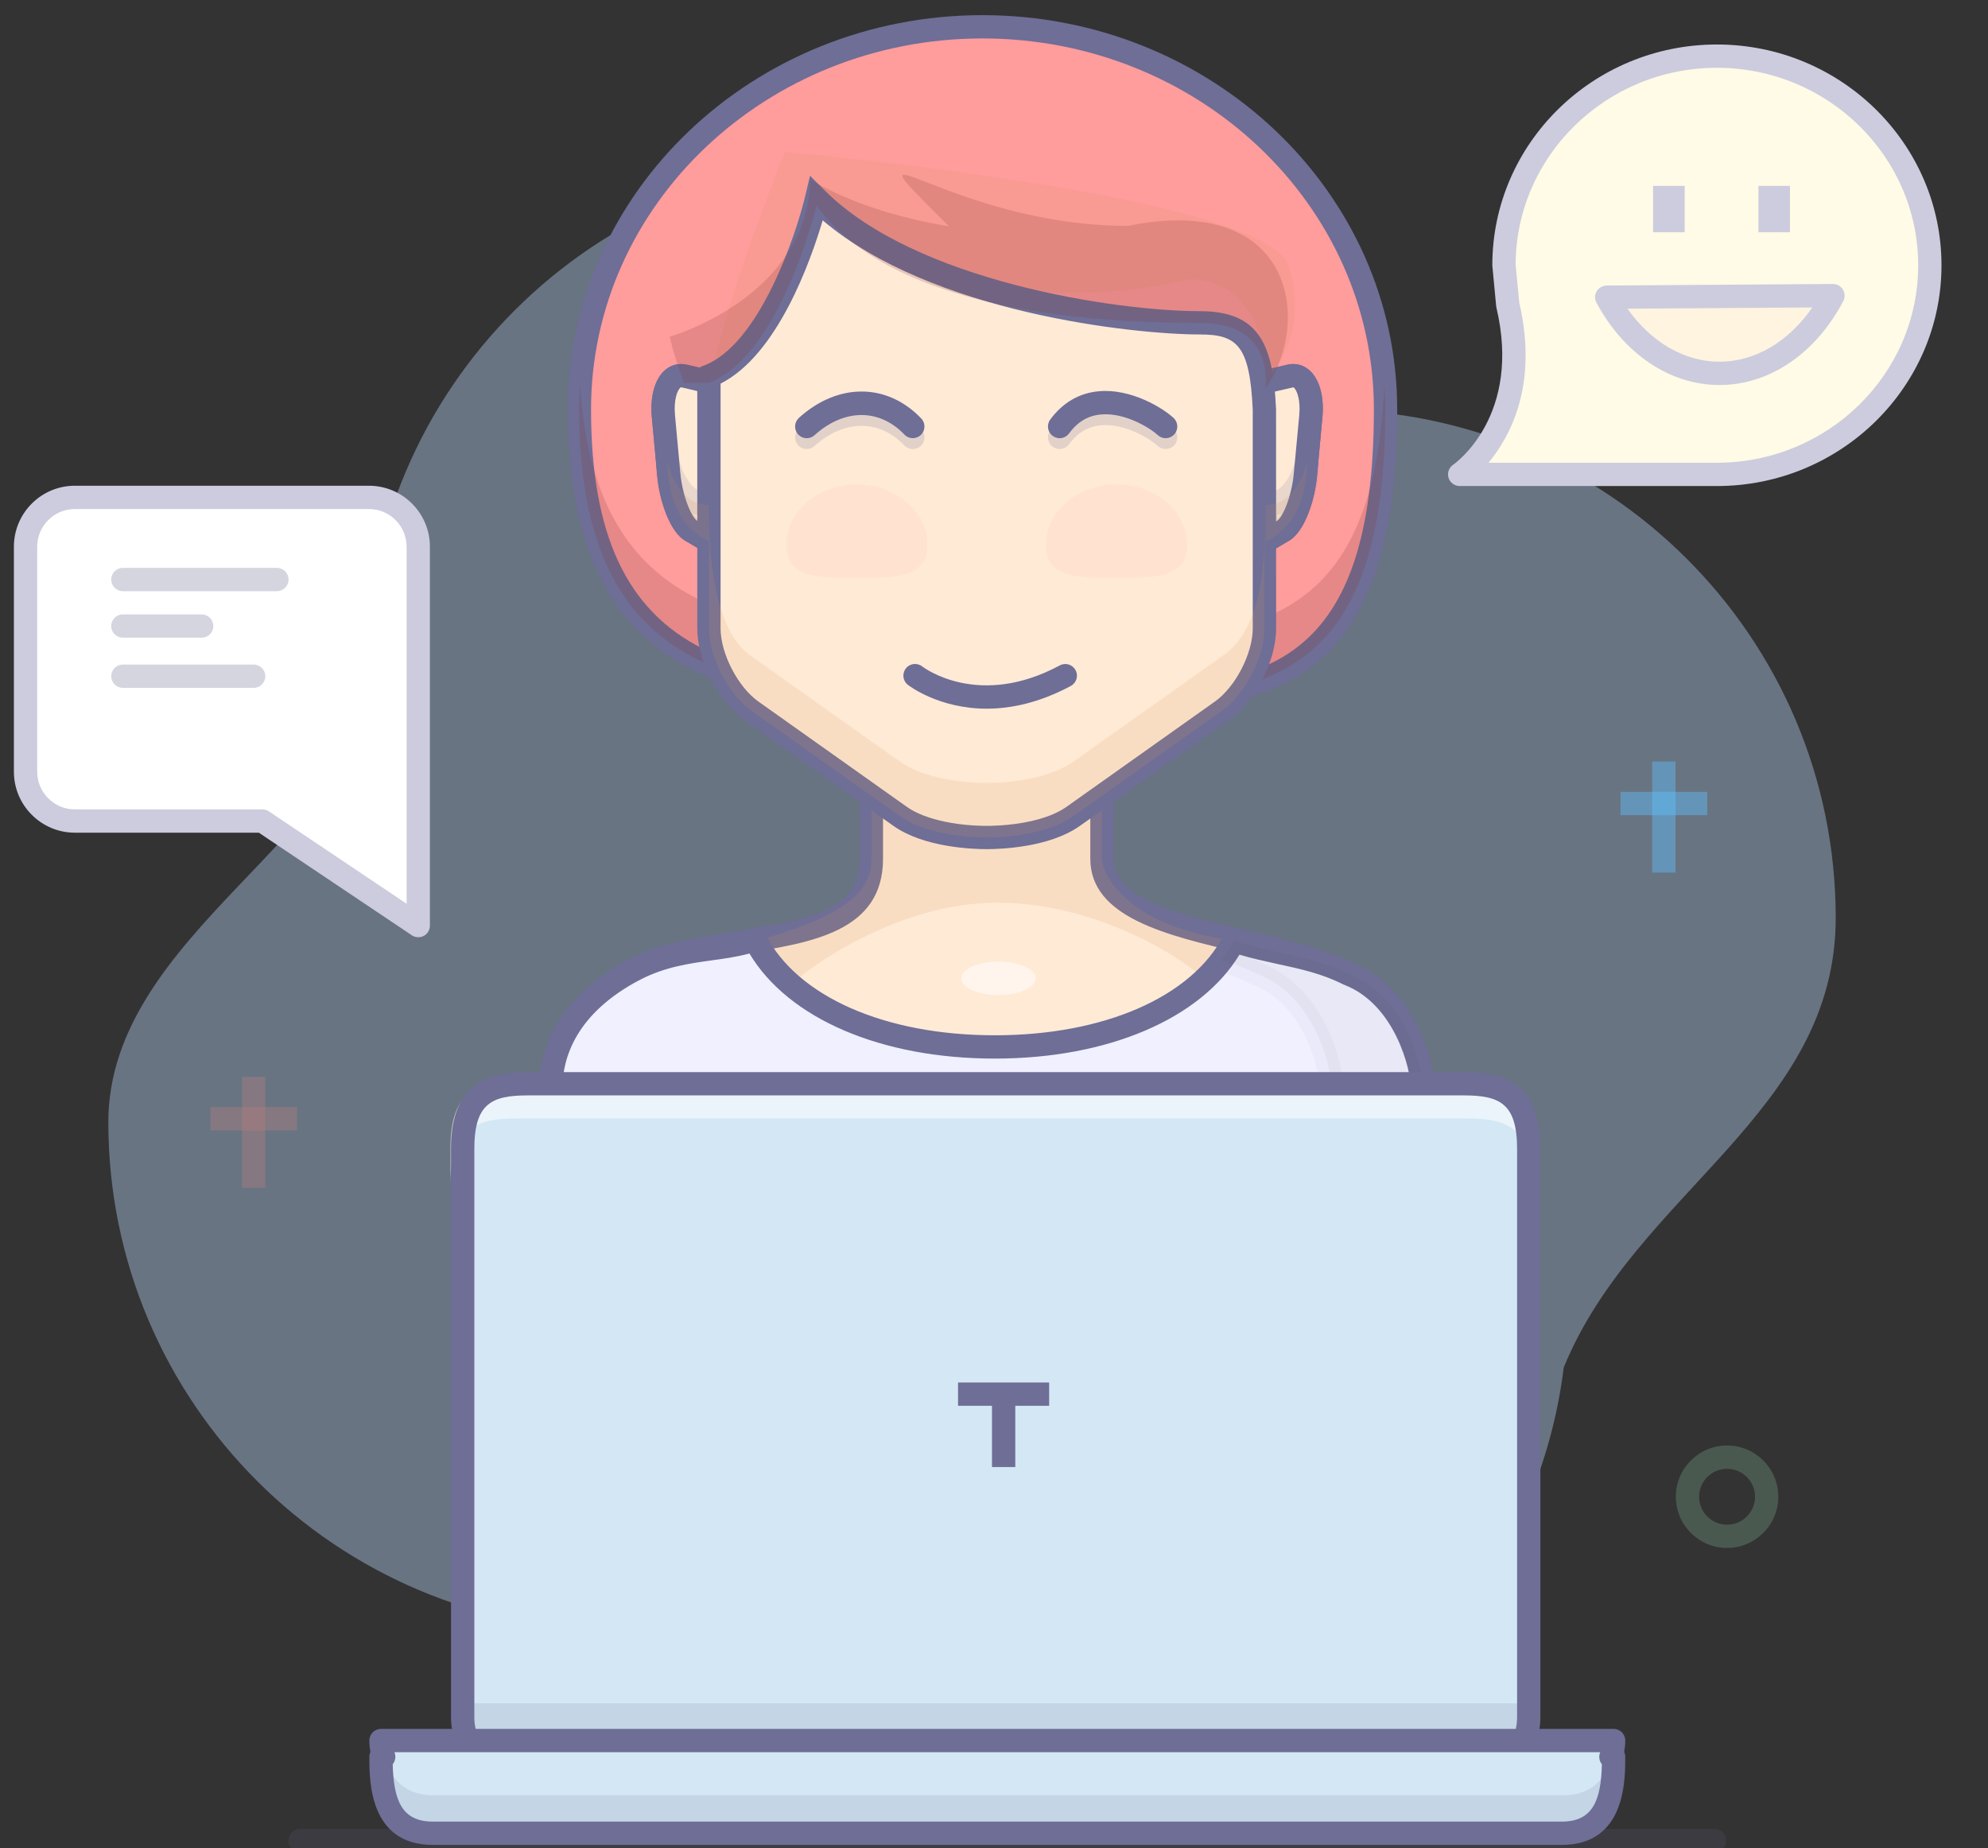 <?xml version="1.0" standalone="no"?><!DOCTYPE svg PUBLIC "-//W3C//DTD SVG 1.1//EN" "http://www.w3.org/Graphics/SVG/1.1/DTD/svg11.dtd"><svg height="238" node-id="1" sillyvg="true" template-height="238" template-width="256" version="1.1" viewBox="0 0 256 238" width="256" xmlns="http://www.w3.org/2000/svg" xmlns:xlink="http://www.w3.org/1999/xlink"><rect x="0" y="0" width="256" height="238" fill="#333333" stroke="none"/><defs node-id="370"></defs><g node-id="645"><g node-id="648"><g node-id="665"><g node-id="693"><path d="M 236.39 118.20 C 236.39 82.05 207.02 52.75 170.79 52.75 C 170.23 52.75 169.67 52.78 169.11 52.79 C 157.67 33.62 136.70 20.76 112.70 20.76 C 76.47 20.76 47.10 50.06 47.10 86.21 C 47.10 86.68 47.13 87.14 47.14 87.61 C 47.14 107.18 13.95 120.12 13.95 144.50 C 13.95 180.64 43.32 209.94 79.55 209.94 C 81.61 209.94 83.65 209.83 85.66 209.65 C 112.23 209.65 115.90 233.46 136.28 233.46 C 169.77 233.46 197.37 208.42 201.37 176.09 C 210.59 153.53 236.39 143.32 236.39 118.20 Z" fill="#bddbff" fill-opacity="0.39" fill-rule="nonzero" group-id="1,4,21,49" node-id="376" stroke="none" target-height="212.698" target-width="222.446" target-x="13.948" target-y="20.762"></path></g></g></g><g node-id="650"><g node-id="666"><path d="M 221.09 61.09 C 236.23 61.09 248.51 49.03 248.51 34.16 C 248.51 19.29 236.23 7.23 221.09 7.23 C 205.94 7.23 193.67 19.29 193.67 34.16 L 194.15 39.23 C 197.75 54.39 187.97 61.09 187.97 61.09 L 221.09 61.09" fill="#fffbe6" fill-rule="nonzero" group-id="1,6,22" node-id="386" stroke="none" target-height="53.858" target-width="60.543" target-x="187.965" target-y="7.232"></path><path d="M 221.09 62.59 L 221.09 62.59 L 187.97 62.59 C 187.31 62.59 186.73 62.16 186.53 61.53 C 186.34 60.90 186.58 60.22 187.12 59.85 C 187.48 59.60 195.99 53.48 192.69 39.58 C 192.68 39.51 192.67 39.44 192.66 39.37 L 192.18 34.30 C 192.17 34.26 192.17 34.21 192.17 34.16 C 192.17 18.48 205.14 5.73 221.09 5.73 C 237.03 5.73 250.01 18.48 250.01 34.16 C 250.01 49.84 237.03 62.59 221.09 62.59 Z M 191.68 59.59 L 221.09 59.59 C 235.38 59.59 247.01 48.18 247.01 34.16 C 247.01 20.14 235.38 8.73 221.09 8.73 C 206.82 8.73 195.21 20.10 195.17 34.09 L 195.64 38.99 C 198.09 49.50 194.51 56.18 191.68 59.59 Z" fill="#ccccde" fill-rule="nonzero" group-id="1,6,22" node-id="388" stroke="none" target-height="56.858" target-width="63.669" target-x="186.339" target-y="5.732"></path></g><g node-id="667"><path d="M 236.04 38.07 C 232.87 44.11 227.50 48.08 221.42 48.08 C 215.40 48.08 210.09 44.20 206.90 38.27 L 236.04 38.07 Z" fill="#fff4df" fill-rule="nonzero" group-id="1,6,23" node-id="393" stroke="none" target-height="10.014" target-width="29.135" target-x="206.902" target-y="38.067"></path><path d="M 221.42 49.58 C 215.07 49.58 209.15 45.62 205.58 38.98 C 205.33 38.52 205.34 37.96 205.61 37.51 C 205.88 37.06 206.37 36.78 206.89 36.77 L 236.03 36.57 C 236.03 36.57 236.03 36.57 236.04 36.57 C 236.56 36.57 237.05 36.84 237.32 37.29 C 237.59 37.74 237.61 38.30 237.37 38.76 C 233.81 45.54 227.85 49.58 221.42 49.58 Z M 209.57 39.75 C 212.62 44.07 216.91 46.58 221.42 46.58 C 226.00 46.58 230.33 44.01 233.38 39.59 L 209.57 39.75 Z" fill="#ccccde" fill-rule="nonzero" group-id="1,6,23" node-id="395" stroke="none" target-height="13.014" target-width="32.278" target-x="205.332" target-y="36.567"></path></g><g node-id="668"><path d="M 212.87 23.94 L 216.94 23.94 L 216.94 29.91 L 212.87 29.91 Z" fill="#ccccde" fill-rule="nonzero" group-id="1,6,24" node-id="400" stroke="none" target-height="5.968" target-width="4.068" target-x="212.871" target-y="23.938"></path></g><path d="M 226.44 23.94 L 230.50 23.94 L 230.50 29.91 L 226.44 29.91 Z" fill="#ccccde" fill-rule="nonzero" group-id="1,6,25" node-id="405" stroke="none" target-height="5.968" target-width="4.069" target-x="226.436" target-y="23.938"></path></g><g node-id="651"><g node-id="670"><path d="M 53.86 119.19 L 53.86 99.37 L 53.86 70.40 C 53.86 66.91 51.00 64.05 47.51 64.05 L 9.64 64.05 C 6.15 64.05 3.29 66.91 3.29 70.40 L 3.29 99.38 C 3.29 102.87 6.15 105.73 9.64 105.73 L 33.79 105.73 L 53.86 119.19 Z" fill="#ffffff" fill-rule="nonzero" group-id="1,7,26" node-id="413" stroke="none" target-height="55.144" target-width="50.57" target-x="3.292" target-y="64.05"></path><path d="M 53.86 120.69 C 53.57 120.69 53.28 120.61 53.03 120.44 L 33.33 107.23 L 9.64 107.23 C 5.32 107.23 1.79 103.71 1.79 99.38 L 1.79 70.40 C 1.79 66.07 5.31 62.55 9.64 62.55 L 47.51 62.55 C 51.84 62.55 55.36 66.07 55.36 70.40 L 55.36 119.19 C 55.36 119.75 55.06 120.26 54.57 120.52 C 54.35 120.64 54.10 120.69 53.86 120.69 Z M 9.64 65.55 C 6.97 65.55 4.79 67.73 4.79 70.40 L 4.79 99.38 C 4.79 102.05 6.97 104.23 9.64 104.23 L 33.79 104.23 C 34.09 104.23 34.38 104.31 34.62 104.48 L 52.36 116.38 L 52.36 70.40 C 52.36 67.73 50.19 65.55 47.51 65.55 L 9.64 65.55 Z" fill="#ccccde" fill-rule="nonzero" group-id="1,7,26" node-id="415" stroke="none" target-height="58.144" target-width="53.57" target-x="1.792" target-y="62.55"></path></g><g node-id="671"><path d="M 35.66 76.13 L 15.82 76.13 C 14.99 76.13 14.32 75.45 14.32 74.63 C 14.32 73.80 14.99 73.13 15.82 73.13 L 35.66 73.13 C 36.49 73.13 37.16 73.80 37.16 74.63 C 37.16 75.45 36.49 76.13 35.66 76.13 Z" fill="#6e6e96" fill-opacity="0.29" fill-rule="nonzero" group-id="1,7,27" node-id="420" stroke="none" target-height="3" target-width="22.842" target-x="14.323" target-y="73.126"></path></g><g node-id="672"><path d="M 25.98 82.12 L 15.82 82.12 C 14.99 82.12 14.32 81.45 14.32 80.62 C 14.32 79.80 14.99 79.12 15.82 79.12 L 25.97 79.12 C 26.80 79.12 27.47 79.80 27.47 80.62 C 27.47 81.45 26.80 82.12 25.98 82.12 Z" fill="#6e6e96" fill-opacity="0.29" fill-rule="nonzero" group-id="1,7,28" node-id="425" stroke="none" target-height="3" target-width="13.151" target-x="14.323" target-y="79.125"></path></g><path d="M 32.67 88.58 L 15.82 88.58 C 14.99 88.58 14.32 87.91 14.32 87.08 C 14.32 86.26 14.99 85.58 15.82 85.58 L 32.67 85.58 C 33.49 85.58 34.17 86.26 34.17 87.08 C 34.17 87.91 33.49 88.58 32.67 88.58 Z" fill="#6e6e96" fill-opacity="0.29" fill-rule="nonzero" group-id="1,7,29" node-id="430" stroke="none" target-height="3" target-width="19.843" target-x="14.323" target-y="85.585"></path></g><g node-id="652"><path d="M 27.09 142.57 L 38.25 142.57 L 38.25 145.57 L 27.09 145.57 Z" fill="#ad7f7f" fill-opacity="0.43" fill-rule="nonzero" group-id="1,8" node-id="436" stroke="none" target-height="3" target-width="11.165" target-x="27.085" target-y="142.572"></path><path d="M 31.17 138.66 L 34.17 138.66 L 34.17 152.97 L 31.17 152.97 Z" fill="#ad7f7f" fill-opacity="0.43" fill-rule="nonzero" group-id="1,8" node-id="438" stroke="none" target-height="14.306" target-width="3" target-x="31.167" target-y="138.665"></path></g><g node-id="653"><path d="M 222.40 199.34 C 218.76 199.34 215.80 196.38 215.80 192.74 C 215.80 189.10 218.76 186.14 222.40 186.14 C 226.03 186.14 229.00 189.10 229.00 192.74 C 229.00 196.38 226.03 199.34 222.40 199.34 Z M 222.40 189.15 C 220.41 189.15 218.80 190.76 218.80 192.74 C 218.80 194.73 220.41 196.34 222.40 196.34 C 224.38 196.34 226.00 194.73 226.00 192.74 C 226.00 190.76 224.38 189.15 222.40 189.15 Z" fill="#6e967e" fill-opacity="0.38" fill-rule="nonzero" group-id="1,9" node-id="443" stroke="none" target-height="13.198" target-width="13.199" target-x="215.797" target-y="186.144"></path></g><g node-id="654"><path d="M 208.68 101.97 L 219.85 101.97 L 219.85 104.97 L 208.68 104.97 Z" fill="#5fc2ff" fill-opacity="0.43" fill-rule="nonzero" group-id="1,10" node-id="448" stroke="none" target-height="3" target-width="11.164" target-x="208.683" target-y="101.974"></path><path d="M 212.76 98.07 L 215.76 98.07 L 215.76 112.37 L 212.76 112.37 Z" fill="#5fc2ff" fill-opacity="0.43" fill-rule="nonzero" group-id="1,10" node-id="450" stroke="none" target-height="14.305" target-width="3" target-x="212.765" target-y="98.067"></path></g></g><g node-id="646"><g node-id="655"><g node-id="674"><path d="M 178.42 52.71 C 178.42 95.52 155.18 89.73 126.51 89.73 C 97.85 89.73 74.61 89.07 74.61 52.71 C 74.61 25.50 97.85 3.45 126.51 3.45 C 155.18 3.45 178.42 25.50 178.42 52.71 Z" fill="#ff9c9c" fill-rule="nonzero" group-id="2,11,30" node-id="459" stroke="none" target-height="92.078" target-width="103.809" target-x="74.609" target-y="3.447"></path><path d="M 143.92 91.50 C 141.26 91.50 138.55 91.44 135.68 91.37 C 132.71 91.30 129.64 91.23 126.51 91.23 C 99.05 91.23 73.11 91.23 73.11 52.71 C 73.11 24.72 97.07 1.95 126.51 1.95 C 155.96 1.95 179.92 24.72 179.92 52.71 C 179.92 88.58 163.61 91.50 143.92 91.50 Z M 126.51 4.95 C 98.72 4.95 76.11 26.37 76.11 52.71 C 76.11 68.81 80.68 78.60 90.48 83.52 C 99.21 87.89 110.92 88.23 126.51 88.23 C 129.67 88.23 132.76 88.30 135.75 88.37 C 138.60 88.43 141.29 88.50 143.92 88.50 C 162.62 88.50 176.92 85.86 176.92 52.71 C 176.92 26.37 154.31 4.95 126.51 4.95 Z" fill="#6e6e96" fill-rule="nonzero" group-id="2,11,30" node-id="461" stroke="none" target-height="89.549" target-width="106.809" target-x="73.109" target-y="1.947"></path></g><g node-id="675"><g node-id="694"><path d="M 91.29 69.67 C 91.29 69.67 90.25 69.07 88.98 68.33 C 87.71 67.60 86.42 64.33 86.12 61.08 L 85.43 53.60 C 85.13 50.34 86.33 48.02 88.09 48.42 C 89.85 48.83 91.29 49.17 91.29 49.17" fill="#ffead6" fill-rule="nonzero" group-id="2,11,31,50" node-id="468" stroke="none" target-height="21.652" target-width="6.162" target-x="85.13" target-y="48.016"></path><path d="M 90.54 70.97 L 88.23 69.63 C 86.27 68.49 84.93 64.54 84.63 61.22 L 83.94 53.74 C 83.69 51.08 84.32 48.81 85.63 47.67 C 86.42 46.98 87.41 46.73 88.43 46.96 L 91.63 47.70 L 90.95 50.63 L 87.75 49.88 C 87.69 49.87 87.67 49.87 87.60 49.93 C 87.23 50.26 86.74 51.47 86.92 53.46 L 87.61 60.94 C 87.91 64.12 89.15 66.69 89.73 67.03 L 92.04 68.37 L 90.54 70.97 Z" fill="#6e6e96" fill-rule="nonzero" group-id="2,11,31,50" node-id="470" stroke="none" target-height="24.241" target-width="8.349" target-x="83.691" target-y="46.726"></path></g><g node-id="695"><path d="M 91.29 69.67 C 91.29 69.67 90.25 69.07 88.98 68.33 C 87.71 67.60 86.42 64.33 86.12 61.08 L 85.43 53.60 C 85.13 50.34 86.33 48.02 88.09 48.42 C 89.85 48.83 91.29 49.17 91.29 49.17" fill="#ffead6" fill-rule="nonzero" group-id="2,11,31,51" node-id="475" stroke="none" target-height="21.652" target-width="6.162" target-x="85.13" target-y="48.016"></path><path d="M 90.54 70.97 L 88.23 69.63 C 86.27 68.49 84.93 64.54 84.63 61.22 L 83.94 53.74 C 83.69 51.08 84.32 48.81 85.63 47.67 C 86.42 46.98 87.41 46.73 88.43 46.96 L 91.63 47.70 L 90.95 50.63 L 87.75 49.88 C 87.69 49.87 87.67 49.87 87.60 49.93 C 87.23 50.26 86.74 51.47 86.92 53.46 L 87.61 60.94 C 87.91 64.12 89.15 66.69 89.73 67.03 L 92.04 68.37 L 90.54 70.97 Z" fill="#6e6e96" fill-rule="nonzero" group-id="2,11,31,51" node-id="477" stroke="none" target-height="24.241" target-width="8.349" target-x="83.691" target-y="46.726"></path></g></g><g node-id="676"><path d="M 183.20 148.32 L 183.20 140.30 C 183.20 137.03 180.79 128.15 173.64 125.42 C 162.99 120.05 141.91 120.39 141.91 110.58 L 141.91 88.89 C 141.91 82.35 136.55 77.00 130.02 77.00 L 124.10 77.00 C 117.56 77.00 112.21 82.35 112.21 88.89 L 112.21 110.58 C 112.21 123.18 92.61 119.27 81.76 124.82 C 71.96 129.94 70.92 137.03 70.92 140.30 L 70.92 148.32" fill="#ffead6" fill-rule="nonzero" group-id="2,11,32" node-id="483" stroke="none" target-height="71.317" target-width="112.287" target-x="70.915" target-y="77.003"></path><path d="M 184.70 148.32 L 181.70 148.32 L 181.70 140.30 C 181.70 137.69 179.59 129.30 173.10 126.82 L 172.96 126.76 C 169.38 124.95 164.40 123.78 159.59 122.65 C 150.16 120.43 140.40 118.13 140.40 110.58 L 140.40 88.89 C 140.40 83.16 135.74 78.50 130.01 78.50 L 124.09 78.50 C 118.37 78.50 113.71 83.16 113.71 88.89 L 113.71 110.58 C 113.71 119.97 104.52 121.41 95.64 122.80 C 90.95 123.53 86.09 124.29 82.44 126.16 C 74.15 130.49 72.41 136.24 72.41 140.30 L 72.41 148.32 L 69.41 148.32 L 69.41 140.30 C 69.41 136.30 70.93 128.79 81.06 123.49 C 85.15 121.40 90.25 120.60 95.17 119.83 C 104.80 118.33 110.71 117.08 110.71 110.58 L 110.71 88.89 C 110.71 81.51 116.71 75.50 124.09 75.50 L 130.01 75.50 C 137.40 75.50 143.40 81.51 143.40 88.89 L 143.40 110.58 C 143.40 115.76 151.60 117.69 160.28 119.73 C 165.23 120.89 170.36 122.10 174.24 124.05 C 182.06 127.09 184.70 136.47 184.70 140.30 L 184.70 148.32 Z" fill="#6e6e96" fill-rule="nonzero" group-id="2,11,32" node-id="485" stroke="none" target-height="72.817" target-width="115.289" target-x="69.413" target-y="75.503"></path></g><g node-id="677"><path d="M 126.54 81.91 C 99.08 81.97 76.60 81.41 74.69 49.41 C 74.61 50.53 74.57 51.67 74.58 52.82 C 74.65 89.18 97.89 89.79 126.55 89.73 C 155.22 89.67 178.47 95.42 178.38 52.60 C 178.38 51.56 178.34 50.52 178.27 49.50 C 176.66 87.16 154.10 81.86 126.54 81.91 Z" fill="#853737" fill-opacity="0.2" fill-rule="nonzero" group-id="2,11,33" node-id="490" stroke="none" target-height="46.014" target-width="103.899" target-x="74.57" target-y="49.405"></path></g><g node-id="678"><path d="M 141.91 88.89 C 141.91 88.78 141.89 88.66 141.89 88.55 L 120.74 88.55 L 112.21 93.72 L 112.21 110.58 C 112.21 114.31 109.76 117.53 98.62 120.80 C 96.42 123.18 101.39 126.04 101.91 126.83 C 103.60 124.94 115.43 116.25 128.39 116.25 C 142.02 116.25 153.55 124.30 155.06 126.16 C 155.45 125.54 160.88 123.20 158.91 121.14 C 144.49 119.16 141.91 112.12 141.91 110.58 L 141.91 88.89 L 141.91 88.89 Z" fill="#d59758" fill-opacity="0.15" fill-rule="nonzero" group-id="2,11,34" node-id="495" stroke="none" target-height="38.283" target-width="64.452" target-x="96.425" target-y="88.549"></path></g><g node-id="679"><g node-id="696"><path d="M 162.94 69.67 C 162.94 69.67 163.98 69.07 165.25 68.33 C 166.52 67.60 167.81 64.33 168.11 61.08 L 168.80 53.60 C 169.10 50.34 167.90 48.02 166.14 48.42 C 164.38 48.83 162.94 49.17 162.94 49.17" fill="#ffead6" fill-rule="nonzero" group-id="2,11,35,52" node-id="502" stroke="none" target-height="21.652" target-width="6.162" target-x="162.937" target-y="48.016"></path><path d="M 163.69 70.97 L 162.19 68.37 L 164.50 67.03 C 165.08 66.69 166.32 64.12 166.61 60.94 L 167.31 53.46 C 167.49 51.47 167.00 50.26 166.63 49.93 C 166.56 49.87 166.54 49.87 166.48 49.89 L 163.28 50.63 L 162.60 47.71 L 165.80 46.96 C 166.82 46.73 167.81 46.98 168.60 47.67 C 169.91 48.81 170.54 51.08 170.29 53.74 L 169.60 61.22 C 169.30 64.54 167.96 68.49 166.00 69.63 L 163.69 70.97 Z" fill="#6e6e96" fill-rule="nonzero" group-id="2,11,35,52" node-id="504" stroke="none" target-height="24.238" target-width="8.352" target-x="162.186" target-y="46.728"></path></g><g node-id="697"><path d="M 162.94 69.67 C 162.94 69.67 163.98 69.07 165.25 68.33 C 166.52 67.60 167.81 64.33 168.11 61.08 L 168.80 53.60 C 169.10 50.34 167.90 48.02 166.14 48.42 C 164.38 48.83 162.94 49.17 162.94 49.17" fill="#ffead6" fill-rule="nonzero" group-id="2,11,35,53" node-id="509" stroke="none" target-height="21.652" target-width="6.162" target-x="162.937" target-y="48.016"></path><path d="M 163.69 70.97 L 162.19 68.37 L 164.50 67.03 C 165.08 66.69 166.32 64.12 166.61 60.94 L 167.31 53.46 C 167.49 51.47 167.00 50.26 166.63 49.93 C 166.56 49.87 166.54 49.87 166.48 49.89 L 163.28 50.63 L 162.60 47.71 L 165.80 46.96 C 166.82 46.73 167.81 46.98 168.60 47.67 C 169.91 48.81 170.54 51.08 170.29 53.74 L 169.60 61.22 C 169.30 64.54 167.96 68.49 166.00 69.63 L 163.69 70.97 Z" fill="#6e6e96" fill-rule="nonzero" group-id="2,11,35,53" node-id="511" stroke="none" target-height="24.238" target-width="8.352" target-x="162.186" target-y="46.728"></path></g></g><g node-id="680"><path d="M 91.29 51.82 C 91.29 51.82 103.47 48.01 106.10 31.88 C 106.10 31.88 130.44 41.56 153.02 35.98 C 153.02 35.98 162.94 35.07 162.94 49.16 C 162.94 49.16 168.91 43.31 165.92 34.23 C 162.94 25.13 101.12 19.56 101.12 19.56 C 101.12 19.56 91.29 43.61 91.29 51.82 Z" fill="#d59758" fill-opacity="0.15" fill-rule="nonzero" group-id="2,11,36" node-id="517" stroke="none" target-height="32.257" target-width="77.625" target-x="91.29" target-y="19.562"></path></g><g node-id="681"><path d="M 162.82 52.79 C 162.46 44.49 160.80 41.57 154.51 41.57 C 144.61 41.57 117.72 38.16 105.14 25.59 C 105.14 25.59 100.57 44.81 91.29 48.42 L 91.29 48.42 L 91.29 80.92 C 91.29 84.63 93.77 89.42 96.80 91.57 L 115.93 105.13 C 118.95 107.28 123.96 107.85 127.06 107.85 C 130.15 107.85 135.16 107.28 138.19 105.13 L 157.32 91.57 C 160.34 89.42 162.83 84.63 162.83 80.92 L 162.83 80.92 L 162.83 52.79 L 162.82 52.79 Z" fill="#ffead6" fill-rule="nonzero" group-id="2,11,37" node-id="522" stroke="none" target-height="82.256" target-width="71.537" target-x="91.289" target-y="25.592"></path><path d="M 127.05 109.35 C 125.23 109.35 118.97 109.13 115.06 106.36 L 95.93 92.79 C 92.48 90.35 89.79 85.14 89.79 80.92 L 89.79 48.07 L 90.21 47.24 L 90.75 47.03 C 97.76 44.30 102.47 30.38 103.69 25.25 L 104.31 22.63 L 106.21 24.53 C 117.95 36.27 143.82 40.07 154.51 40.07 C 162.29 40.07 163.96 44.52 164.32 52.72 L 164.33 80.92 C 164.33 85.14 161.63 90.35 158.19 92.79 L 139.05 106.36 C 135.14 109.13 128.88 109.35 127.05 109.35 Z M 92.79 49.40 L 92.79 80.92 C 92.79 84.15 95.02 88.47 97.66 90.34 L 116.79 103.91 C 119.33 105.71 123.76 106.35 127.05 106.35 C 130.35 106.35 134.78 105.71 137.32 103.91 L 156.45 90.34 C 159.09 88.47 161.32 84.15 161.32 80.92 L 161.32 52.79 C 160.95 44.48 159.30 43.07 154.51 43.07 C 146.08 43.07 119.94 40.31 105.94 28.37 C 104.39 33.61 100.12 45.70 92.79 49.40 Z" fill="#6e6e96" fill-rule="nonzero" group-id="2,11,37" node-id="524" stroke="none" target-height="86.714" target-width="74.538" target-x="89.789" target-y="22.634"></path></g><g node-id="682"><path d="M 85.96 59.37 C 85.96 59.37 87.03 65.02 91.29 65.02 L 91.29 69.67 C 91.29 69.67 85.96 67.99 85.96 59.37 Z" fill="#d59758" fill-opacity="0.15" fill-rule="nonzero" group-id="2,11,38" node-id="529" stroke="none" target-height="10.303" target-width="5.33" target-x="85.96" target-y="59.366"></path><path d="M 92.79 71.75 L 90.82 71.09 C 90.56 71.01 84.46 68.87 84.46 59.37 L 87.43 59.09 C 87.44 59.13 88.34 63.52 91.29 63.52 L 92.79 63.52 L 92.79 71.75 Z M 89.28 66.18 C 89.45 66.41 89.62 66.62 89.79 66.81 L 89.79 66.33 C 89.61 66.29 89.45 66.24 89.28 66.18 Z" fill="#6e6e96" fill-opacity="0.15" fill-rule="nonzero" group-id="2,11,38" node-id="531" stroke="none" target-height="12.663" target-width="8.33" target-x="84.46" target-y="59.086"></path></g><g node-id="683"><path d="M 168.32 59.37 C 168.32 59.37 167.25 65.02 162.99 65.02 L 162.99 69.67 C 162.99 69.67 168.32 67.99 168.32 59.37 Z" fill="#d59758" fill-opacity="0.15" fill-rule="nonzero" group-id="2,11,39" node-id="536" stroke="none" target-height="10.303" target-width="5.331" target-x="162.986" target-y="59.366"></path><path d="M 161.49 71.75 L 161.49 63.52 L 162.99 63.52 C 165.94 63.52 166.84 59.13 166.84 59.08 L 169.82 59.37 C 169.82 68.87 163.72 71.00 163.46 71.09 L 161.49 71.75 Z M 164.49 66.33 L 164.49 66.81 C 164.66 66.62 164.83 66.41 165.00 66.18 C 164.83 66.24 164.66 66.29 164.49 66.33 Z" fill="#6e6e96" fill-opacity="0.15" fill-rule="nonzero" group-id="2,11,39" node-id="538" stroke="none" target-height="12.666" target-width="8.331" target-x="161.486" target-y="59.082"></path></g><g node-id="684"><path d="M 145.25 29.09 C 122.18 29.09 107.27 14.24 122.18 29.14 C 110.27 27.18 104.34 23.08 104.34 23.08 C 104.01 38.33 86.24 43.36 86.24 43.36 L 86.24 43.36 C 86.69 45.27 87.29 47.25 88.09 49.30 L 91.29 49.30 C 100.57 45.70 105.14 26.47 105.14 26.47 C 115.70 41.06 144.61 41.57 154.51 41.57 C 164.42 41.57 162.93 50.05 162.93 50.05 C 169.02 41.50 166.67 24.73 145.25 29.09 Z" fill="#853737" fill-opacity="0.2" fill-rule="nonzero" group-id="2,11,40" node-id="543" stroke="none" target-height="35.807" target-width="82.776" target-x="86.241" target-y="14.239"></path></g><g node-id="685"><path d="M 103.89 56.43 C 103.48 56.43 103.07 56.26 102.77 55.93 C 102.22 55.32 102.27 54.37 102.88 53.81 C 107.91 49.26 114.24 49.29 118.63 53.89 C 119.20 54.49 119.18 55.44 118.58 56.01 C 117.98 56.58 117.03 56.56 116.46 55.96 C 113.23 52.58 108.69 52.61 104.89 56.04 C 104.61 56.30 104.25 56.43 103.89 56.43 Z" fill="#6e6e96" fill-rule="nonzero" group-id="2,11,41" node-id="548" stroke="none" target-height="7.321" target-width="16.981" target-x="102.218" target-y="49.262"></path><path d="M 136.45 56.43 C 136.14 56.43 135.82 56.33 135.56 56.13 C 134.89 55.64 134.75 54.70 135.24 54.03 C 136.87 51.83 138.99 50.60 141.54 50.38 C 145.67 50.02 149.79 52.56 151.14 53.84 C 151.74 54.41 151.76 55.36 151.19 55.96 C 150.62 56.56 149.67 56.59 149.07 56.01 C 148.22 55.21 144.94 53.10 141.80 53.37 C 140.12 53.51 138.77 54.31 137.66 55.82 C 137.36 56.22 136.91 56.43 136.45 56.43 Z" fill="#6e6e96" fill-rule="nonzero" group-id="2,11,41" node-id="550" stroke="none" target-height="6.56" target-width="17.008" target-x="134.75" target-y="50.025"></path></g><g node-id="686"><path d="M 183.20 148.32 L 183.20 140.30 C 183.20 137.03 180.79 128.15 173.64 125.42 C 168.72 122.94 163.67 122.80 158.91 121.13 C 154.42 129.79 142.32 134.82 128.10 134.82 C 113.81 134.82 101.68 129.73 97.24 121.01 C 92.41 122.61 87.47 121.90 81.75 124.82 C 71.96 129.94 70.91 137.03 70.91 140.30 L 70.91 148.32" fill="#f0f0ff" fill-rule="nonzero" group-id="2,11,42" node-id="555" stroke="none" target-height="27.312" target-width="112.288" target-x="70.914" target-y="121.008"></path><path d="M 184.70 148.32 L 181.70 148.32 L 181.70 140.30 C 181.70 137.69 179.59 129.30 173.10 126.82 L 172.96 126.76 C 170.19 125.36 167.39 124.76 164.43 124.12 C 162.84 123.77 161.22 123.42 159.61 122.94 C 154.56 131.22 142.65 136.32 128.10 136.32 C 113.46 136.32 101.52 131.17 96.51 122.79 C 94.86 123.23 93.20 123.46 91.58 123.68 C 88.67 124.09 85.65 124.51 82.44 126.16 C 74.16 130.49 72.41 136.24 72.41 140.30 L 72.41 148.32 L 69.41 148.32 L 69.41 140.30 C 69.41 136.30 70.93 128.79 81.06 123.49 C 84.73 121.61 88.15 121.14 91.17 120.71 C 93.13 120.44 94.97 120.18 96.77 119.59 L 97.99 119.18 L 98.58 120.33 C 102.66 128.34 113.97 133.32 128.10 133.32 C 142.16 133.32 153.46 128.39 157.58 120.44 L 158.18 119.29 L 159.40 119.72 C 161.22 120.36 163.09 120.76 165.06 121.18 C 168.06 121.83 171.15 122.50 174.25 124.05 C 182.07 127.09 184.70 136.48 184.70 140.31 L 184.70 148.32 Z" fill="#6e6e96" fill-rule="nonzero" group-id="2,11,42" node-id="557" stroke="none" target-height="29.142" target-width="115.29" target-x="69.414" target-y="119.179"></path></g><path d="M 127.06 91.26 C 120.96 91.26 117.14 88.37 116.91 88.19 C 116.25 87.68 116.14 86.74 116.65 86.08 C 117.15 85.43 118.09 85.31 118.75 85.82 C 119.05 86.05 126.10 91.27 136.47 85.69 C 137.20 85.29 138.11 85.57 138.50 86.30 C 138.90 87.02 138.62 87.93 137.90 88.33 C 133.81 90.52 130.15 91.26 127.06 91.26 Z" fill="#6e6e96" fill-rule="nonzero" group-id="2,11" node-id="560" stroke="none" target-height="5.974" target-width="22.76" target-x="116.138" target-y="85.294"></path><g node-id="687"><path d="M 157.32 84.53 L 138.19 98.09 C 135.16 100.24 130.15 100.81 127.06 100.81 C 123.97 100.81 118.96 100.24 115.93 98.09 L 96.80 84.53 C 91.29 80.92 91.29 68.73 91.29 65.02 L 91.29 80.92 C 91.29 84.63 93.77 89.42 96.80 91.57 L 115.93 105.13 C 118.95 107.28 123.96 107.85 127.06 107.85 C 130.15 107.85 135.16 107.28 138.19 105.13 L 157.32 91.57 C 160.34 89.42 162.83 84.63 162.83 80.92 L 162.83 67.66 C 162.82 71.37 162.82 80.92 157.32 84.53 Z" fill="#d59758" fill-opacity="0.15" fill-rule="nonzero" group-id="2,11,43" node-id="564" stroke="none" target-height="42.832" target-width="71.537" target-x="91.289" target-y="65.017"></path></g><g node-id="688"><path d="M 133.36 125.98 C 133.36 127.16 131.22 128.13 128.57 128.13 C 125.93 128.13 123.79 127.16 123.79 125.98 C 123.79 125.41 124.29 124.86 125.19 124.46 C 126.09 124.05 127.30 123.83 128.57 123.83 C 129.84 123.83 131.06 124.05 131.96 124.46 C 132.86 124.86 133.36 125.41 133.36 125.98 Z" fill="#ffffff" fill-opacity="0.54" fill-rule="nonzero" group-id="2,11,44" node-id="569" stroke="none" target-height="4.3" target-width="9.574" target-x="123.786" target-y="123.826"></path></g><g node-id="689"><path d="M 103.89 57.82 C 103.48 57.82 103.07 57.66 102.77 57.33 C 102.22 56.71 102.27 55.77 102.88 55.21 C 107.91 50.65 114.24 50.69 118.63 55.29 C 119.20 55.88 119.18 56.84 118.58 57.41 C 117.98 57.98 117.03 57.96 116.46 57.36 C 113.23 53.97 108.69 54.00 104.89 57.43 C 104.61 57.69 104.25 57.82 103.89 57.82 Z" fill="#6e6e96" fill-opacity="0.2" fill-rule="nonzero" group-id="2,11,45" node-id="574" stroke="none" target-height="7.323" target-width="16.981" target-x="102.218" target-y="50.655"></path><path d="M 136.45 57.82 C 136.14 57.82 135.82 57.73 135.56 57.53 C 134.89 57.03 134.75 56.10 135.24 55.43 C 136.87 53.22 139.00 51.99 141.55 51.77 C 145.68 51.41 149.79 53.95 151.14 55.24 C 151.74 55.81 151.76 56.76 151.19 57.36 C 150.62 57.96 149.66 57.98 149.07 57.41 C 148.23 56.61 144.96 54.50 141.81 54.76 C 140.12 54.91 138.77 55.71 137.66 57.21 C 137.36 57.61 136.91 57.82 136.45 57.82 Z" fill="#6e6e96" fill-opacity="0.2" fill-rule="nonzero" group-id="2,11,45" node-id="576" stroke="none" target-height="6.568" target-width="17.008" target-x="134.75" target-y="51.411"></path></g><g node-id="690"><path d="M 173.64 125.42 C 168.72 122.94 163.67 122.80 158.91 121.14 C 158.45 122.02 157.90 122.86 157.29 123.67 C 158.84 124.11 160.38 124.65 161.90 125.42 C 169.06 128.15 171.47 137.03 171.47 140.30 L 171.47 148.32 L 183.20 148.32 L 183.20 140.30 C 183.20 137.03 180.79 128.15 173.64 125.42 Z" fill="#3f3f3f" fill-opacity="0.05" fill-rule="nonzero" group-id="2,11,46" node-id="581" stroke="none" target-height="27.185" target-width="25.907" target-x="157.295" target-y="121.137"></path><path d="M 184.70 149.82 L 169.97 149.82 L 169.97 140.30 C 169.97 137.69 167.85 129.30 161.37 126.82 L 161.23 126.76 C 159.94 126.11 158.56 125.59 156.89 125.11 L 154.77 124.51 L 156.10 122.76 C 156.67 122.01 157.16 121.23 157.58 120.44 L 158.18 119.30 L 159.40 119.72 C 161.22 120.36 163.09 120.76 165.06 121.19 C 168.05 121.83 171.15 122.50 174.24 124.05 C 182.07 127.09 184.70 136.48 184.70 140.31 L 184.70 149.82 Z M 172.97 146.82 L 181.70 146.82 L 181.70 140.30 C 181.70 137.69 179.59 129.30 173.10 126.82 L 172.96 126.76 C 170.19 125.36 167.39 124.76 164.42 124.11 C 163.24 123.86 162.02 123.60 160.81 123.28 C 161.40 123.52 161.96 123.77 162.51 124.05 C 170.33 127.08 172.97 136.47 172.97 140.30 L 172.97 146.82 Z" fill="#6e6e96" fill-opacity="0.05" fill-rule="nonzero" group-id="2,11,46" node-id="583" stroke="none" target-height="30.526" target-width="29.929" target-x="154.773" target-y="119.295"></path></g><g node-id="691"><path d="M 119.43 70.16 C 119.43 74.45 115.37 74.41 110.34 74.41 C 105.32 74.41 101.25 74.45 101.25 70.16 C 101.25 65.87 105.32 62.39 110.34 62.39 C 115.36 62.39 119.43 65.87 119.43 70.16 Z" fill="#ff9c9c" fill-opacity="0.1" fill-rule="nonzero" group-id="2,11,47" node-id="588" stroke="none" target-height="12.063" target-width="18.181" target-x="101.253" target-y="62.389"></path></g><path d="M 152.87 70.16 C 152.87 74.45 148.80 74.41 143.77 74.41 C 138.75 74.41 134.68 74.45 134.68 70.16 C 134.68 65.87 138.75 62.39 143.77 62.39 C 148.79 62.39 152.87 65.87 152.87 70.16 Z" fill="#ff9c9c" fill-opacity="0.1" fill-rule="nonzero" group-id="2,11,48" node-id="593" stroke="none" target-height="12.063" target-width="18.182" target-x="134.683" target-y="62.389"></path></g><path d="M 220.78 238.52 L 38.64 238.52 C 37.81 238.52 37.14 237.85 37.14 237.02 C 37.14 236.19 37.81 235.52 38.64 235.52 L 220.78 235.52 C 221.60 235.52 222.28 236.19 222.28 237.02 C 222.28 237.85 221.60 238.52 220.78 238.52 Z" fill="#6e6e96" fill-opacity="0.15" fill-rule="nonzero" group-id="2,12" node-id="599" stroke="none" target-height="3" target-width="185.134" target-x="37.141" target-y="235.518"></path></g><g node-id="647"><g node-id="657"><path d="M 197.91 221.13 C 197.91 225.76 194.12 229.55 189.50 229.55 L 66.94 229.55 C 62.32 229.55 58.53 225.76 58.53 221.13 L 58.53 147.97 C 58.53 140.53 62.31 139.56 66.94 139.56 L 189.50 139.56 C 194.13 139.56 197.91 140.53 197.91 147.97 L 197.91 221.13 L 197.91 221.13 Z" fill="#d3e7f5" fill-rule="nonzero" group-id="3,13" node-id="606" stroke="none" target-height="89.991" target-width="139.386" target-x="58.529" target-y="139.555"></path></g><g node-id="658"><path d="M 59.58 219.35 L 196.32 219.35 L 196.32 227.90 L 59.58 227.90 Z" fill="#6e6e96" fill-opacity="0.15" fill-rule="nonzero" group-id="3,14" node-id="611" stroke="none" target-height="8.549" target-width="136.735" target-x="59.581" target-y="219.355"></path></g><g node-id="659"><path d="M 188.97 139.30 L 66.42 139.30 C 61.79 139.30 58.00 140.28 58.00 147.71 L 58.00 152.44 C 58.00 145.01 61.79 144.03 66.42 144.03 L 188.97 144.03 C 193.60 144.03 197.39 145.01 197.39 152.44 L 197.39 147.71 C 197.39 140.28 193.60 139.30 188.97 139.30 Z" fill="#ffffff" fill-opacity="0.56" fill-rule="nonzero" group-id="3,15" node-id="616" stroke="none" target-height="13.149" target-width="139.384" target-x="58.002" target-y="139.296"></path></g><g node-id="660"><path d="M 188.45 231.05 L 68.00 231.05 C 62.53 231.05 58.08 226.60 58.08 221.13 L 58.08 147.97 C 58.08 139.23 63.09 138.06 68.00 138.06 L 188.44 138.06 C 193.35 138.06 198.36 139.23 198.36 147.97 L 198.36 221.13 C 198.36 223.77 197.33 226.26 195.45 228.13 C 193.57 230.01 191.09 231.05 188.45 231.05 Z M 68.00 141.06 C 63.31 141.06 61.08 142.09 61.08 147.97 L 61.08 221.13 C 61.08 224.94 64.18 228.05 68.00 228.05 L 188.44 228.05 C 192.26 228.05 195.36 224.94 195.36 221.13 L 195.36 147.97 C 195.36 142.09 193.13 141.06 188.44 141.06 L 68.00 141.06 Z" fill="#6e6e96" fill-rule="nonzero" group-id="3,16" node-id="621" stroke="none" target-height="92.991" target-width="140.279" target-x="58.081" target-y="138.055"></path></g><g node-id="661"><path d="M 208.84 224.14 L 141.46 224.14 L 141.46 224.21 L 118.30 224.21 L 118.30 224.14 L 50.12 224.14 C 50.12 224.87 50.24 225.58 50.46 226.24 L 50.12 226.24 C 50.12 229.92 50.31 236.08 56.80 236.08 L 202.16 236.08 C 208.64 236.08 208.84 229.92 208.84 226.24 L 208.49 226.24 C 208.71 225.58 208.84 224.87 208.84 224.14 Z" fill="#d3e7f5" fill-rule="nonzero" group-id="3,17" node-id="626" stroke="none" target-height="11.943" target-width="158.727" target-x="50.115" target-y="224.137"></path></g><g node-id="662"><path d="M 201.11 237.58 L 55.74 237.58 C 47.56 237.58 47.56 229.34 47.56 226.24 C 47.56 226.02 47.61 225.80 47.70 225.61 C 47.61 225.13 47.56 224.63 47.56 224.14 C 47.56 223.31 48.23 222.64 49.06 222.64 L 207.79 222.64 C 208.62 222.64 209.29 223.31 209.29 224.14 C 209.29 224.63 209.24 225.12 209.15 225.61 C 209.24 225.80 209.29 226.01 209.29 226.24 C 209.29 229.34 209.29 237.58 201.11 237.58 Z M 50.57 227.19 C 50.69 231.78 51.70 234.58 55.74 234.58 L 201.11 234.58 C 205.15 234.58 206.17 231.78 206.28 227.19 C 206.26 227.17 206.24 227.14 206.22 227.12 C 205.94 226.72 205.87 226.22 206.02 225.76 C 206.03 225.72 206.05 225.68 206.06 225.64 L 50.79 225.64 C 50.80 225.68 50.82 225.72 50.83 225.76 C 50.99 226.22 50.91 226.72 50.63 227.11 C 50.61 227.14 50.59 227.16 50.57 227.19 Z" fill="#6e6e96" fill-rule="nonzero" group-id="3,18" node-id="631" stroke="none" target-height="14.944" target-width="161.729" target-x="47.561" target-y="222.636"></path></g><g node-id="663"><path d="M 49.21 223.08 L 49.18 223.08 C 49.18 223.48 49.23 223.88 49.30 224.26 C 49.26 223.86 49.23 223.47 49.21 223.08 Z M 201.23 231.19 L 55.86 231.19 C 51.37 231.19 49.89 228.23 49.41 225.18 L 49.18 225.18 C 49.18 228.85 49.38 235.02 55.86 235.02 L 201.23 235.02 C 207.71 235.02 207.91 228.86 207.91 225.18 L 207.68 225.18 C 207.19 228.23 205.72 231.19 201.23 231.19 Z M 207.87 223.08 C 207.85 223.46 207.83 223.86 207.79 224.26 C 207.86 223.87 207.91 223.48 207.91 223.08 L 207.87 223.08 Z" fill="#6e6e96" fill-opacity="0.15" fill-rule="nonzero" group-id="3,19" node-id="636" stroke="none" target-height="11.941" target-width="158.73" target-x="49.18" target-y="223.078"></path></g><g node-id="664"><path d="M 123.37 178.03 L 135.10 178.03 L 135.10 181.03 L 123.37 181.03 Z" fill="#6e6e96" fill-rule="nonzero" group-id="3,20" node-id="641" stroke="none" target-height="3" target-width="11.735" target-x="123.37" target-y="178.034"></path><path d="M 127.74 179.53 L 130.74 179.53 L 130.74 188.92 L 127.74 188.92 Z" fill="#6e6e96" fill-rule="nonzero" group-id="3,20" node-id="643" stroke="none" target-height="9.389" target-width="3" target-x="127.738" target-y="179.534"></path></g></g></svg>